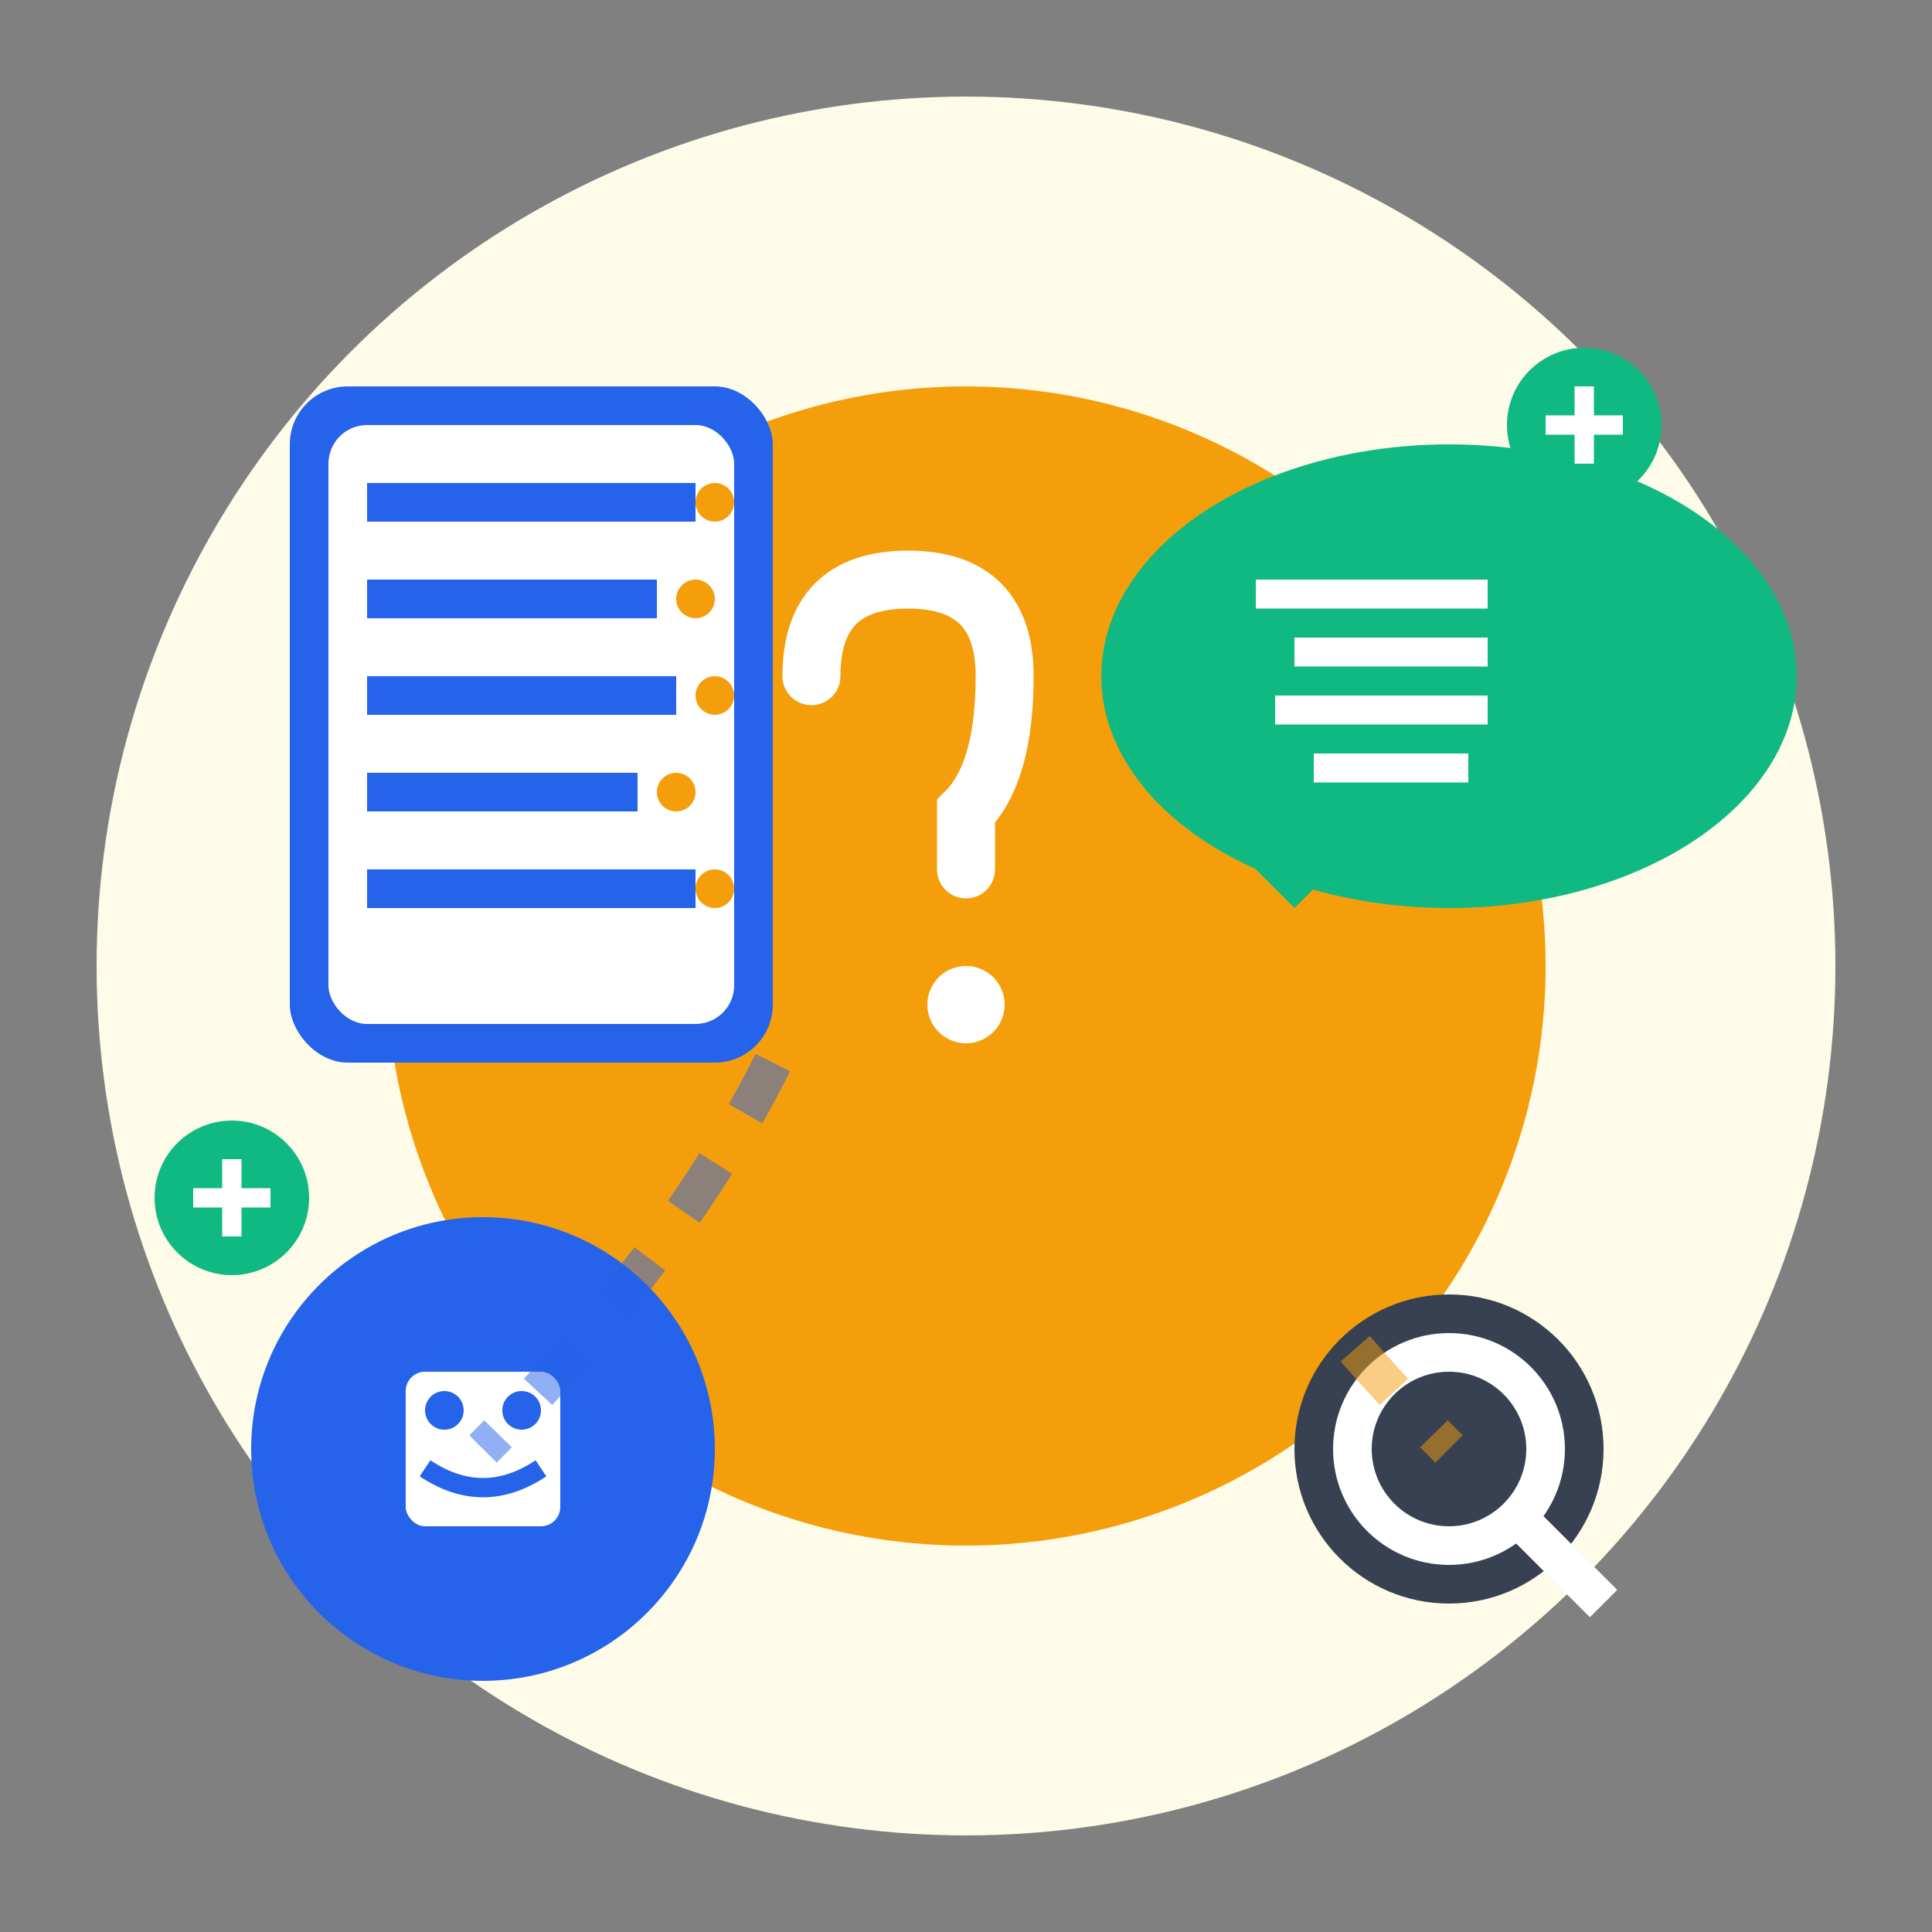 <svg width="100" height="100" viewBox="0 0 100 100" fill="none" xmlns="http://www.w3.org/2000/svg">
  <rect x="0" y="0" width="100" height="100" fill="#808080" stroke="none"/>
  <!-- Background circle -->
  <circle cx="50" cy="50" r="45" fill="#fefce8"/>
  
  <!-- Main question mark circle -->
  <circle cx="50" cy="50" r="30" fill="#f59e0b"/>
  
  <!-- Question mark -->
  <path d="M42 35 Q42 30 47 30 Q52 30 52 35 Q52 40 50 42 L50 45" 
        stroke="white" stroke-width="3" fill="none" stroke-linecap="round"/>
  <circle cx="50" cy="52" r="2" fill="white"/>
  
  <!-- Document/FAQ list -->
  <rect x="15" y="20" width="25" height="35" rx="3" fill="#2563eb"/>
  <rect x="17" y="22" width="21" height="31" rx="2" fill="white"/>
  
  <!-- FAQ items -->
  <rect x="19" y="25" width="17" height="2" fill="#2563eb"/>
  <circle cx="37" cy="26" r="1" fill="#f59e0b"/>
  
  <rect x="19" y="30" width="15" height="2" fill="#2563eb"/>
  <circle cx="36" cy="31" r="1" fill="#f59e0b"/>
  
  <rect x="19" y="35" width="16" height="2" fill="#2563eb"/>
  <circle cx="37" cy="36" r="1" fill="#f59e0b"/>
  
  <rect x="19" y="40" width="14" height="2" fill="#2563eb"/>
  <circle cx="35" cy="41" r="1" fill="#f59e0b"/>
  
  <rect x="19" y="45" width="17" height="2" fill="#2563eb"/>
  <circle cx="37" cy="46" r="1" fill="#f59e0b"/>
  
  <!-- Answer bubble -->
  <ellipse cx="75" cy="35" rx="18" ry="12" fill="#10b981"/>
  <path d="M62 42 L67 47 L72 42" fill="#10b981"/>
  
  <!-- Answer text -->
  <rect x="65" y="30" width="12" height="1.5" fill="white"/>
  <rect x="67" y="33" width="10" height="1.5" fill="white"/>
  <rect x="66" y="36" width="11" height="1.5" fill="white"/>
  <rect x="68" y="39" width="8" height="1.5" fill="white"/>
  
  <!-- Help/Support icon -->
  <circle cx="25" cy="75" r="12" fill="#2563eb"/>
  <rect x="21" y="71" width="8" height="8" rx="1" fill="white"/>
  <circle cx="23" cy="73" r="1" fill="#2563eb"/>
  <circle cx="27" cy="73" r="1" fill="#2563eb"/>
  <path d="M22 76 Q25 78 28 76" stroke="#2563eb" stroke-width="1" fill="none"/>
  
  <!-- Search icon -->
  <circle cx="75" cy="75" r="8" fill="#374151"/>
  <circle cx="75" cy="75" r="5" fill="none" stroke="white" stroke-width="2"/>
  <path d="M79 79 L83 83" stroke="white" stroke-width="2"/>
  
  <!-- Information arrows -->
  <path d="M40 55 Q35 65 25 75" stroke="#2563eb" stroke-width="2" opacity="0.5" stroke-dasharray="3,3"/>
  <path d="M60 55 Q65 65 75 75" stroke="#f59e0b" stroke-width="2" opacity="0.5" stroke-dasharray="3,3"/>
  
  <!-- Plus/expand icons -->
  <g transform="translate(82, 22)">
    <circle r="4" fill="#10b981"/>
    <path d="M-2 0 L2 0 M0 -2 L0 2" stroke="white" stroke-width="1"/>
  </g>
  
  <g transform="translate(12, 62)">
    <circle r="4" fill="#10b981"/>
    <path d="M-2 0 L2 0 M0 -2 L0 2" stroke="white" stroke-width="1"/>
  </g>
</svg>
